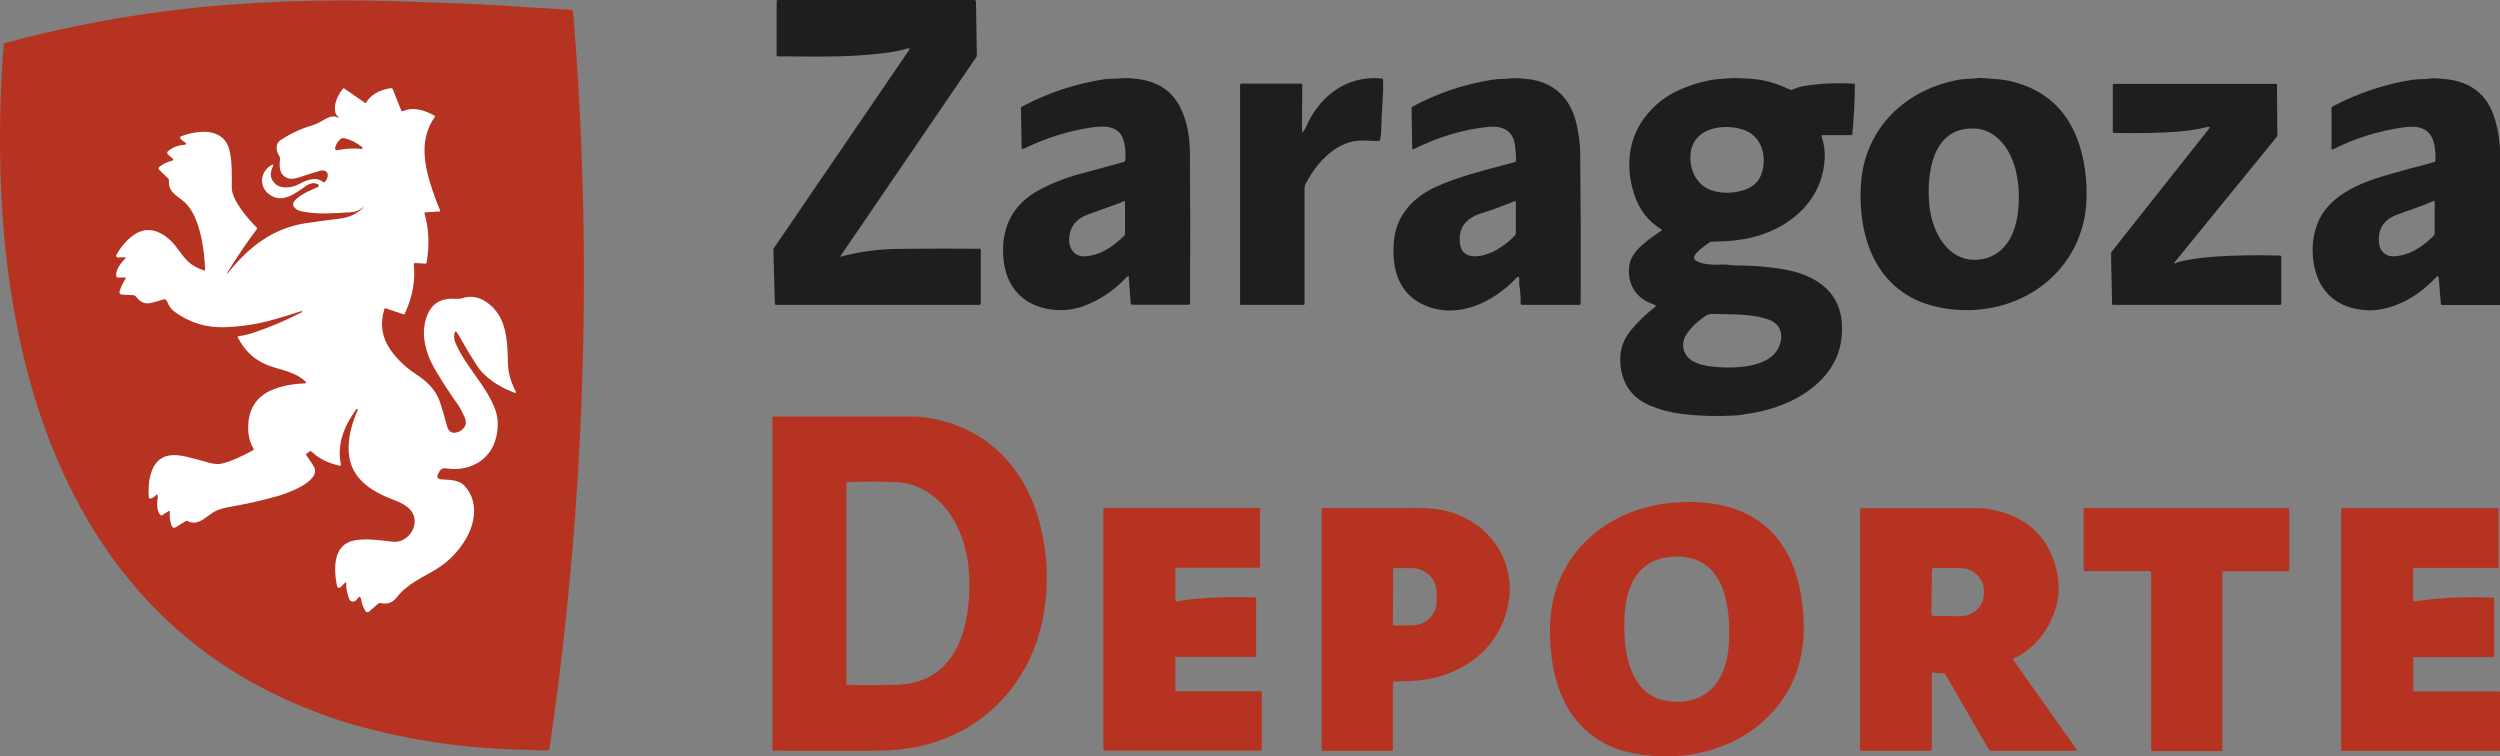 <?xml version="1.0" encoding="UTF-8"?>
<svg id="Capa_1" data-name="Capa 1" xmlns="http://www.w3.org/2000/svg" viewBox="0 0 198.29 60">
  <rect x="0" y="0" width="198.29" height="60" fill="#808080" stroke="none"/>
  <defs>
    <style>
      .cls-1 {
        fill: #fff;
      }

      .cls-2 {
        fill: #b63321;
      }

      .cls-3 {
        fill: #1f1d20;
      }
    </style>
  </defs>
  <path class="cls-3" d="m72.03,3.83c-1.25.37-2.59.47-3.96.57-2.12.14-4.34.07-6.39.07-.06,0-.08-.03-.08-.08V.08s.04-.08.09-.08h15.58c.08,0,.14.06.14.14l.07,4.25s-.01.09-.04.13l-10.73,15.72c-.08.12-.05.15.08.1.1-.04.2-.07.3-.09,1.32-.32,2.71-.49,4.16-.51,2.39-.03,4.55-.03,6.48-.01.03,0,.06.03.06.06h0v4.27c0,.08-.04.12-.12.12h-16.1c-.07,0-.11-.03-.11-.11l-.12-4.23c0-.07.02-.13.06-.19l10.71-15.69c.08-.12.05-.16-.09-.12Z"/>
  <path class="cls-2" d="m23.94,56.03c-6.65-2.74-11.94-7.08-15.88-13.01-3.08-4.64-5.14-10.02-6.37-15.52C.84,23.69.32,19.76.12,15.73-.08,11.67-.03,7.62.29,3.56c0-.07.06-.13.12-.15C4.7,2.25,9.05,1.4,13.46.84,19.36.11,25.68-.1,31.9.11c1.98.07,4.03.14,6.16.23.1,0,.2,0,.3.02,2.32.14,4.65.28,6.97.42.06,0,.09.03.1.09.03.18.05.37.07.55.67,8.41.93,16.82.77,25.24-.2,10.91-1.09,21.82-2.69,32.74-.01.07-.05.11-.13.11-.58.04-1.17-.03-1.76-.04-4.76-.08-9.33-.76-13.71-2.01-1.29-.37-2.64-.85-4.04-1.43Z"/>
  <path class="cls-3" d="m89.54,22.02c0-.14-.06-.16-.16-.06-1,1.07-2.14,1.84-3.44,2.32-.94.34-1.91.41-2.92.21-2.49-.5-3.53-2.48-3.46-4.84.06-2.03,1.01-3.56,2.81-4.55,1-.55,2.12-.99,3.37-1.33,1.16-.32,2.29-.62,3.4-.92.07-.02.1-.06.11-.13.06-.62,0-1.18-.18-1.7-.36-1.06-1.52-1.05-2.42-.92-1.85.26-3.66.82-5.46,1.7-.06.03-.13,0-.15-.05,0-.01-.01-.03-.01-.05l-.05-3.12s.03-.1.07-.12c2.04-1.09,4.21-1.81,6.5-2.17.4-.06.8-.03,1.2-.07.26-.03.52-.03.79-.02.3.02.59.05.87.09,1.56.24,2.65,1.03,3.27,2.36.46.99.69,2.15.7,3.47.03,3.49.03,7.47.01,11.96,0,.06-.03.09-.09.09h-4.48c-.09,0-.13-.04-.14-.13l-.15-2.03Zm-.74-5.91c-.88.31-1.72.61-2.51.9-.92.33-1.41.95-1.49,1.84-.06.78.36,1.52,1.21,1.48,1.2-.05,2.26-.73,3.16-1.64.04-.04.06-.09.06-.15v-2.5c0-.05-.02-.08-.07-.09-.04-.01-.08,0-.12.03-.07.06-.16.11-.24.14Z"/>
  <path class="cls-3" d="m103.36,10.43c.04-.07.12-.13.16-.21,1.05-2.54,3.25-4.27,6.07-4,.07,0,.11.05.11.12.02.5.01,1.02-.03,1.55-.05.71-.09,1.51-.12,2.41,0,.26-.03.52-.08.78-.01.06-.05.1-.12.1-.37,0-.73-.01-1.1-.03-.9-.05-1.74.22-2.53.8-.83.6-1.54,1.46-2.13,2.56-.08.16-.13.32-.12.5,0,3.26,0,6.3,0,9.11,0,.03-.03.06-.06.06h-5.01s-.04-.02-.04-.04V6.72s.04-.09.09-.09h4.75c.06,0,.09.03.09.09l-.02,3.7c0,.11.03.11.09,0Z"/>
  <path class="cls-3" d="m120.24,12.73c.02-.43-.03-.85-.09-1.27-.15-1.1-.99-1.5-2.05-1.4-2.07.19-4.1.84-5.98,1.77-.07.03-.11.01-.11-.07l-.05-3.17c0-.06.03-.11.08-.14,1.99-1.07,4.11-1.78,6.35-2.13.46-.07.97-.05,1.46-.11.38-.04.74.02,1.12.04,2.25.17,3.64,1.54,4.09,3.66.19.86.28,1.66.28,2.4,0,.1,0,.21,0,.32.04,3.81.05,7.64.03,11.48,0,.04-.03.07-.07.07h-4.61s-.08-.04-.08-.08c0,0,0,0,0,0,.01-.48-.02-.97-.1-1.47-.02-.13-.02-.26-.01-.39.03-.33-.07-.37-.29-.13-1.7,1.79-4.4,3.16-6.95,2.21-1.58-.59-2.48-1.79-2.69-3.6-.07-.61-.06-1.23.02-1.85.26-1.92,1.58-3.26,3.3-4.05,1.92-.88,4.15-1.39,6.25-1.96.06-.01.09-.05.09-.11Zm-2.66,4.15c-1.19.38-1.96,1.08-1.78,2.46.19,1.46,1.95.99,2.76.56.59-.32,1.13-.73,1.6-1.23.04-.05.07-.11.07-.17v-2.47c0-.08-.03-.1-.1-.07-.84.33-1.68.66-2.53.93Z"/>
  <path class="cls-3" d="m131.78,18.3s.04-.06.02-.08c0,0-.01-.01-.02-.02-1.06-.65-1.79-1.6-2.18-2.84-.65-2.06-.49-4.22.81-5.99.81-1.09,1.85-1.88,3.12-2.38,1.03-.41,1.93-.64,2.7-.71.34-.03.68-.06,1.04-.08.53-.03,1.05.03,1.58.05.99.05,2.04.34,3.13.86.06.03.12.03.18,0,.36-.16.7-.26,1.05-.31,1.21-.18,2.48-.24,3.83-.16.06,0,.09.03.08.09-.01,1.36-.08,2.66-.2,3.9,0,.06-.04.09-.1.09h-2.27c-.07,0-.1.04-.07.1.18.53.27,1.07.25,1.63-.11,3.86-3.48,6.23-7.06,6.61-.61.07-1.25.1-1.92.11-.06,0-.12.02-.17.06-.41.31-.88.6-1.16,1.02-.09.14-.06.33.08.42,0,0,0,0,0,0,.53.34,1.51.35,2.12.31.31-.02.61.07.93.07,1.38,0,2.69.1,3.92.31,2.26.39,4.35,1.54,4.6,4.08.19,1.93-.42,3.56-1.83,4.89-1.48,1.4-3.58,2.2-5.62,2.49-.28.04-.56.11-.84.12-1.57.1-3.05.06-4.45-.12-.87-.11-1.68-.33-2.45-.65-1.38-.59-2.16-1.62-2.34-3.11-.13-1.1.14-2.05.81-2.86.58-.7,1.23-1.32,1.94-1.86.04-.03.05-.08.02-.12-.01-.01-.03-.02-.04-.03-.81-.27-1.37-.69-1.7-1.25-.33-.58-.45-1.22-.33-1.93.18-1.16,1.59-2.08,2.55-2.72Zm6.82-3.33c.6-.26.99-.71,1.17-1.36.37-1.34-.09-2.89-1.55-3.34-1.51-.47-3.7-.17-4.09,1.65-.2.95.1,2.12.89,2.77.94.77,2.56.72,3.58.28Zm-3.19,14.06c1.55.22,4.81.32,5.65-1.44.41-.84.29-1.81-.68-2.2-1.3-.52-3.01-.44-4.5-.49-.24,0-.45.05-.63.17-.62.42-1.11.89-1.46,1.41-.58.84-.26,1.86.66,2.26.31.14.62.23.95.27Z"/>
  <path class="cls-3" d="m160.26,6.66c2.28.76,3.82,2.33,4.62,4.69.47,1.39.67,2.9.61,4.54-.17,4.16-2.99,7.4-6.97,8.4-1.26.32-2.56.39-3.93.22-5.32-.66-7.27-5.02-6.99-9.86.26-4.46,3.57-7.63,7.91-8.35.42-.07.82-.03,1.23-.09.17-.03.33-.03.5-.02.42.03.85.06,1.3.1.55.05,1.12.17,1.71.37Zm-3.8,3.53c-3.24-.02-3.67,3.66-3.43,6.11.2,2.07,1.47,4.54,3.93,4.29,1.91-.19,2.82-1.81,3.07-3.56.3-2.09-.02-4.99-1.88-6.31-.49-.35-1.05-.53-1.68-.53Z"/>
  <path class="cls-3" d="m193.39,21.99c0-.11-.05-.13-.13-.04-1.29,1.38-2.73,2.24-4.33,2.57-.35.07-.72.1-1.12.09-2.37-.09-3.96-1.42-4.31-3.82-.15-1.04-.06-2.02.27-2.95.8-2.26,3.34-3.32,5.45-3.93,1.21-.35,2.49-.7,3.84-1.05.07-.02.1-.06.11-.13.04-1.81-.42-2.93-2.52-2.63-1.99.28-3.86.86-5.62,1.75-.04.02-.08,0-.1-.03,0-.01,0-.02,0-.03v-3.19c-.01-.07.02-.12.08-.16,2.07-1.08,4.19-1.78,6.34-2.11.48-.07.95-.04,1.42-.1.2-.03.4-.03.62-.01.21.02.42.04.63.06,1.98.21,3.25,1.23,3.83,3.06.32,1.01.47,2.15.48,3.42,0,3.76,0,7.56,0,11.39,0,.02-.02.04-.04.04h-4.58c-.07,0-.1-.03-.11-.1l-.17-2.08Zm-.4-6.04c-.94.43-1.97.73-2.9,1.09-1.07.41-1.53,1.18-1.38,2.32.08.63.59,1.02,1.22.97,1.17-.08,2.21-.73,3.1-1.63.05-.05.08-.11.08-.19v-2.49c0-.09-.03-.11-.11-.08Z"/>
  <path class="cls-3" d="m172.6,20.84c.18-.06.36-.11.55-.15.81-.17,1.72-.28,2.75-.35,1.42-.09,3.07-.12,4.93-.07.07,0,.11.04.11.11v3.69c0,.07-.03.11-.1.11h-13.25s-.07-.03-.07-.07l-.08-3.98c0-.07.02-.13.06-.18l7.71-9.74c.1-.13.07-.18-.09-.14-.92.22-1.88.35-2.89.41-1.46.08-2.98.1-4.55.06-.07,0-.1-.03-.1-.1v-3.67c0-.08.04-.12.12-.12h12.84s.06.02.06.06l.03,3.98c0,.07-.02.13-.06.18l-8.03,9.86c-.12.15-.09.2.09.13Z"/>
  <path class="cls-1" d="m28.81,16.44c-.32.24-.63.37-.93.39-1.35.08-2.75.21-4.05-.09-.22-.05-.39-.16-.52-.34-.08-.11-.09-.27,0-.39.36-.54,1.3-.9,1.9-1.18.06-.03.09-.1.06-.16-.01-.02-.03-.04-.06-.06-.29-.14-.6-.09-.93.13-.89.62-1.92,1.47-2.97.64-.81-.64-.64-1.77.19-2.27.18-.11.23-.07.13.12-.26.56-.18,1.02.24,1.38.43.37,1.22.29,1.68.07.64-.32,1.44-.76,2.08-.24.04.04.09.04.13,0,.15-.16.23-.33.24-.52.03-.34-.33-.46-.6-.38-.55.16-1.09.33-1.62.51-.3.1-.68.2-.99.07-.64-.26-.65-.89-.58-1.5,0-.08,0-.15-.05-.22-.26-.43-.37-.99.14-1.32.8-.52,1.66-.91,2.59-1.18.59-.17,1.29-.91,1.9-.58.08.04.1.03.04-.05-.03-.04-.06-.08-.1-.11-.06-.05-.1-.11-.12-.19-.18-.67.15-1.38.58-1.92.04-.05.08-.05.13-.02l1.6,1.11c.06.04.11.03.14-.03.35-.59.99-.96,1.92-1.12.08-.01.15.03.18.1l.66,1.66c.03.07.08.09.15.06.85-.36,1.69-.07,2.47.35.07.04.08.09.03.15-1.08,1.5-.91,3.35-.39,5.07.25.84.53,1.61.83,2.31.01.03,0,.07-.03.08,0,0-.01,0-.02,0l-1.1.07c-.07,0-.1.04-.08.12.34,1.2.39,2.48.16,3.85-.01.07-.05.1-.12.1l-.81-.05s-.09.03-.09.08c0,0,0,0,0,.01.14,1.3-.1,2.61-.72,3.94-.02.03-.05.05-.09.04l-1.4-.47c-.07-.02-.11,0-.13.07-.35,1.18-.18,2.25.49,3.21.51.73,1.16,1.36,1.94,1.88.9.59,1.65,1.25,1.99,2.28.2.62.39,1.24.55,1.87.13.51.44.67.92.48.06-.02.12-.05.17-.09.41-.27.51-.63.31-1.07-.19-.43-.36-.75-.52-.98-.71-1-1.33-1.95-1.86-2.87-.76-1.32-1.19-2.99-.5-4.42.44-.92,1.22-1.19,2.21-1.12.17.01.34,0,.51-.06.64-.2,1.26-.1,1.87.3,1.67,1.13,1.68,3.09,1.73,4.89.02.77.24,1.49.6,2.18.07.14.04.19-.11.13-1.14-.44-2.31-1.13-3.01-2.23-.46-.72-.94-1.53-1.46-2.44-.15-.26-.24-.24-.28.06-.03.23,0,.46.11.69.8,1.88,2.37,3.27,3.11,5.19.27.69.3,1.45.1,2.29-.43,1.8-2.12,2.74-3.97,2.45-.25-.04-.43.05-.54.27l-.08.14c-.15.28-.06.44.25.46.64.05,1.38.01,1.85.53,1.09,1.19.86,2.9.08,4.21-.58.99-1.36,1.78-2.33,2.38-1.12.69-2.29,1.14-3.16,2.26-.32.41-.74.55-1.27.43-.06-.01-.12,0-.17.04l-.74.64c-.08.07-.2.06-.27-.02,0,0-.01-.02-.02-.03-.17-.27-.28-.57-.33-.88-.05-.29-.16-.31-.32-.07-.06.09-.14.15-.23.19-.14.06-.31,0-.38-.14,0,0,0,0,0,0-.18-.44-.27-.86-.26-1.28,0-.11-.03-.12-.11-.05l-.33.34c-.07.07-.17.07-.24,0-.02-.02-.04-.05-.05-.09-.27-1.33-.34-3.26,1.33-3.61.93-.19,2.03-.03,2.99.09.34.04.64,0,.89-.13.89-.44,1.29-1.62.6-2.4-.26-.29-.69-.55-1.28-.77-2.03-.76-3.67-1.88-3.61-4.23.03-1.02.31-2,.73-2.92,0-.01,0-.02,0-.03l-.04-.04s-.05-.02-.07,0c0,0,0,0,0,0-.97,1.35-1.57,2.77-1.23,4.42.01.07-.01.09-.08.08-.95-.2-1.69-.58-2.24-1.12-.05-.05-.11-.06-.17-.01l-.21.15c-.07.05-.07.11-.03.17.33.47.53.77.6.91.58,1.15-2.2,2.11-2.9,2.31-1.19.34-2.5.63-3.92.88-.32.06-.63.14-.91.27-.75.31-1.39,1.3-2.29.83-.05-.03-.11-.03-.16,0l-.76.47c-.18.11-.3.07-.37-.13-.12-.36-.17-.72-.13-1.08,0-.03-.02-.06-.05-.06-.01,0-.03,0-.04,0l-.49.32c-.06.04-.15.03-.2-.03-.29-.37-.23-.91-.18-1.38.02-.25-.05-.28-.22-.1-.1.11-.23.18-.38.2-.05,0-.1-.03-.11-.08,0,0,0,0,0,0-.09-1.24.12-3.04,1.55-3.32.39-.08.88-.05,1.46.09.61.15,1.21.31,1.81.48.4.11.76.13,1.07.04.64-.17,1.43-.52,2.37-1.03.06-.03.07-.08.04-.14-.34-.56-.47-1.26-.4-2.08.13-1.36.87-2.22,2.1-2.66.75-.27,1.54-.41,2.35-.43.15,0,.17-.06.06-.16-.68-.66-1.69-.87-2.57-1.14-1.23-.37-2.16-1.14-2.77-2.33-.02-.04,0-.1.04-.12,0,0,.02,0,.03,0,.39-.05.77-.14,1.13-.26,1.29-.43,2.57-.97,3.87-1.64.02,0,.02-.02.02-.04l-.02-.04s-.01-.02-.03-.01c-.75.25-1.48.47-2.21.68-1.27.36-2.58.56-3.9.6-1.45.05-2.77-.36-3.95-1.22-.31-.22-.48-.51-.61-.85-.04-.11-.17-.17-.29-.13-.29.1-.6.19-.94.27-.62.15-.9-.11-1.26-.53-.04-.05-.1-.08-.17-.08l-.86-.04c-.22-.01-.29-.12-.22-.32.11-.33.27-.65.46-.95.04-.06.02-.09-.05-.09h-.57c-.08-.02-.12-.06-.13-.14-.02-.51.35-.98.68-1.32.11-.11.08-.16-.07-.15l-.47.02c-.07,0-.14-.05-.14-.13,0-.02,0-.05.02-.07.44-.82,1.32-1.82,2.28-1.96.91-.13,1.8.5,2.35,1.17.44.54.83,1.23,1.42,1.6.29.18.59.32.9.42.04.01.07,0,.09-.05,0,0,0-.01,0-.02-.07-1.69-.43-4.29-1.66-5.37-.56-.5-1.3-.77-1.21-1.7,0-.06-.02-.11-.06-.15l-.71-.69c-.07-.06-.07-.17,0-.23,0,0,.01-.01.02-.02.31-.24.65-.4,1.02-.48.05-.01.08-.06.07-.11,0-.02-.02-.04-.03-.05l-.38-.31c-.08-.06-.09-.18-.03-.26,0-.01.02-.02.03-.03.36-.29.78-.46,1.25-.49.23-.02.25-.09.06-.22-.11-.07-.21-.15-.31-.25-.05-.05-.05-.14,0-.19.01-.01.03-.02.05-.03,1.39-.51,3.4-.7,3.83,1.16.21.93.17,1.97.17,2.92,0,.99,1.26,2.45,1.98,3.17.04.04.04.09,0,.13-.8,1.07-1.58,2.22-2.35,3.47,0,.01,0,.02,0,.03h0s.03,0,.04,0c1.68-2.1,3.59-3.58,6.2-3.98.87-.13,1.77-.25,2.69-.36.75-.09,1.38-.38,1.88-.89.09-.09.09-.1-.02-.02Z"/>
  <path class="cls-2" d="m26.76,11.92c-.08.02-.16-.04-.18-.12,0-.02,0-.04,0-.06.04-.24.17-.47.4-.69.08-.08.18-.11.3-.09.51.11.98.34,1.42.69.03.03.05.06.06.1,0,.04,0,.06-.03.06-.03,0-.06.01-.09,0-.61-.06-1.24-.03-1.88.1Z"/>
  <path class="cls-2" d="m75.72,33.69c3.4,1.19,5.68,4.03,6.65,7.46.69,2.46.84,4.92.44,7.38-.93,5.79-5.16,10.07-10.96,10.85-.77.1-1.47.16-2.09.16-2.52.02-5.31.02-8.38,0-.07,0-.11-.04-.11-.11v-26.29c0-.07.03-.1.1-.1,3.75,0,7.4,0,10.95,0,1.06,0,2.2.22,3.41.64Zm-8.49,20.63c1.41.03,2.71.02,3.9-.01,4.78-.15,5.87-4.6,5.75-8.47-.07-2.44-.95-5.03-2.9-6.52-.86-.66-1.79-1.01-2.8-1.07-.88-.05-2.2-.06-3.96-.02-.06,0-.09.03-.09.1v15.9c0,.07.03.11.1.11Z"/>
  <path class="cls-2" d="m127.9,59.26c-3.87-1.64-5.02-5.55-4.96-9.51.09-5.65,4.38-9.43,9.8-9.88,4.57-.38,8.36,1.21,9.75,5.79.33,1.11.52,2.32.57,3.64.1,2.92-.76,5.35-2.57,7.29-2.95,3.15-7.63,4.04-11.7,2.98-.29-.08-.59-.18-.89-.31Zm9.23-8.25c.17-3.18-.45-7.31-4.79-6.82-2.24.25-3.23,2.02-3.44,4.11-.26,2.66.06,7.03,3.6,7.34,3.09.27,4.48-1.86,4.63-4.63Z"/>
  <path class="cls-2" d="m93.23,45.15v2.44c0,.09.05.13.14.11.4-.08.81-.14,1.2-.18,1.57-.15,3.23-.2,4.99-.14.05,0,.07.03.07.08v4.58s-.03.06-.06.06h-6.3s-.05.02-.05.05h0v2.63s.02.05.05.05h6.73s.08.03.08.08v4.53c0,.07-.03.1-.1.1h-12.36c-.07,0-.11-.04-.11-.11v-19.05c0-.06.03-.09.09-.09h12.24c.07,0,.1.03.1.1v4.55c0,.06-.03.09-.09.09h-6.54c-.08,0-.12.04-.12.11Z"/>
  <path class="cls-2" d="m110.48,54.15v5.33s-.03.07-.07.07h-5.52s-.06-.02-.06-.06v-19.1c0-.07.04-.1.11-.1,2.25.02,4.53.02,6.83,0,1.43-.02,2.52.09,3.27.32,3.57,1.09,5.54,4.59,4.37,8.19-1,3.08-3.77,4.86-6.96,5.18-.55.06-1.17.07-1.84.06-.08,0-.12.04-.12.12Zm.02-9.05l-.02,4.46s.02.04.04.04h1.47c1.08.01,1.96-.85,1.96-1.91h0s0-.69,0-.69c0-1.07-.86-1.93-1.94-1.94h-1.47s-.04.01-.04.04Z"/>
  <path class="cls-2" d="m159.72,52.21s-.07.07-.05.11c0,0,0,.01.01.02l5.04,7.12c.04.06.03.09-.05.09h-6.77c-.06,0-.12-.03-.15-.09l-3.44-5.96c-.04-.07-.1-.1-.18-.1-.27.02-.53,0-.78-.06-.06-.01-.11.02-.13.08,0,0,0,.02,0,.02v6.01c0,.06-.04.1-.1.1h-5.5c-.06,0-.09-.04-.09-.1v-19.1s.02-.04.04-.04c3.1,0,6.21,0,9.32,0,.43,0,.87.05,1.33.16,2.7.61,4.34,2.24,4.92,4.87.18.81.2,1.81-.01,2.62-.44,1.67-1.35,2.97-2.74,3.91-.21.14-.43.25-.66.34Zm-6.49-7.01l-.04,3.49c0,.09.07.16.16.16h0l2.1.03c1.04.01,1.89-.77,1.9-1.75v-.27c.02-.98-.81-1.78-1.85-1.8h0s-2.1-.02-2.1-.02c-.09,0-.16.07-.16.16h0Z"/>
  <path class="cls-2" d="m170.56,45.3h-5.22s-.07-.02-.07-.06v-4.87s.03-.07.07-.07h16.16s.07.03.07.07v4.87s-.03.07-.07.07h-5.16s-.07.03-.07.07h0v14.12s-.03.07-.07.07h-5.51s-.07-.04-.07-.08v-14.11s-.03-.07-.07-.07h0Z"/>
  <path class="cls-2" d="m191.41,52.24v2.51s.04.09.09.09h6.72s.08.03.08.08v4.58s-.03.06-.06.06h-12.48s-.07-.02-.07-.07v-19.13s.02-.06.06-.06h12.34c.06,0,.09.03.09.09v4.56c0,.06-.03.09-.09.09h-6.58c-.07,0-.11.03-.11.11v2.47s.03.08.07.08c0,0,0,0,.01,0,1.98-.29,4.07-.39,6.26-.3.06,0,.09.04.09.1v4.5c0,.08-.04.12-.12.12h-6.2c-.09,0-.13.04-.13.13Z"/>
</svg>
